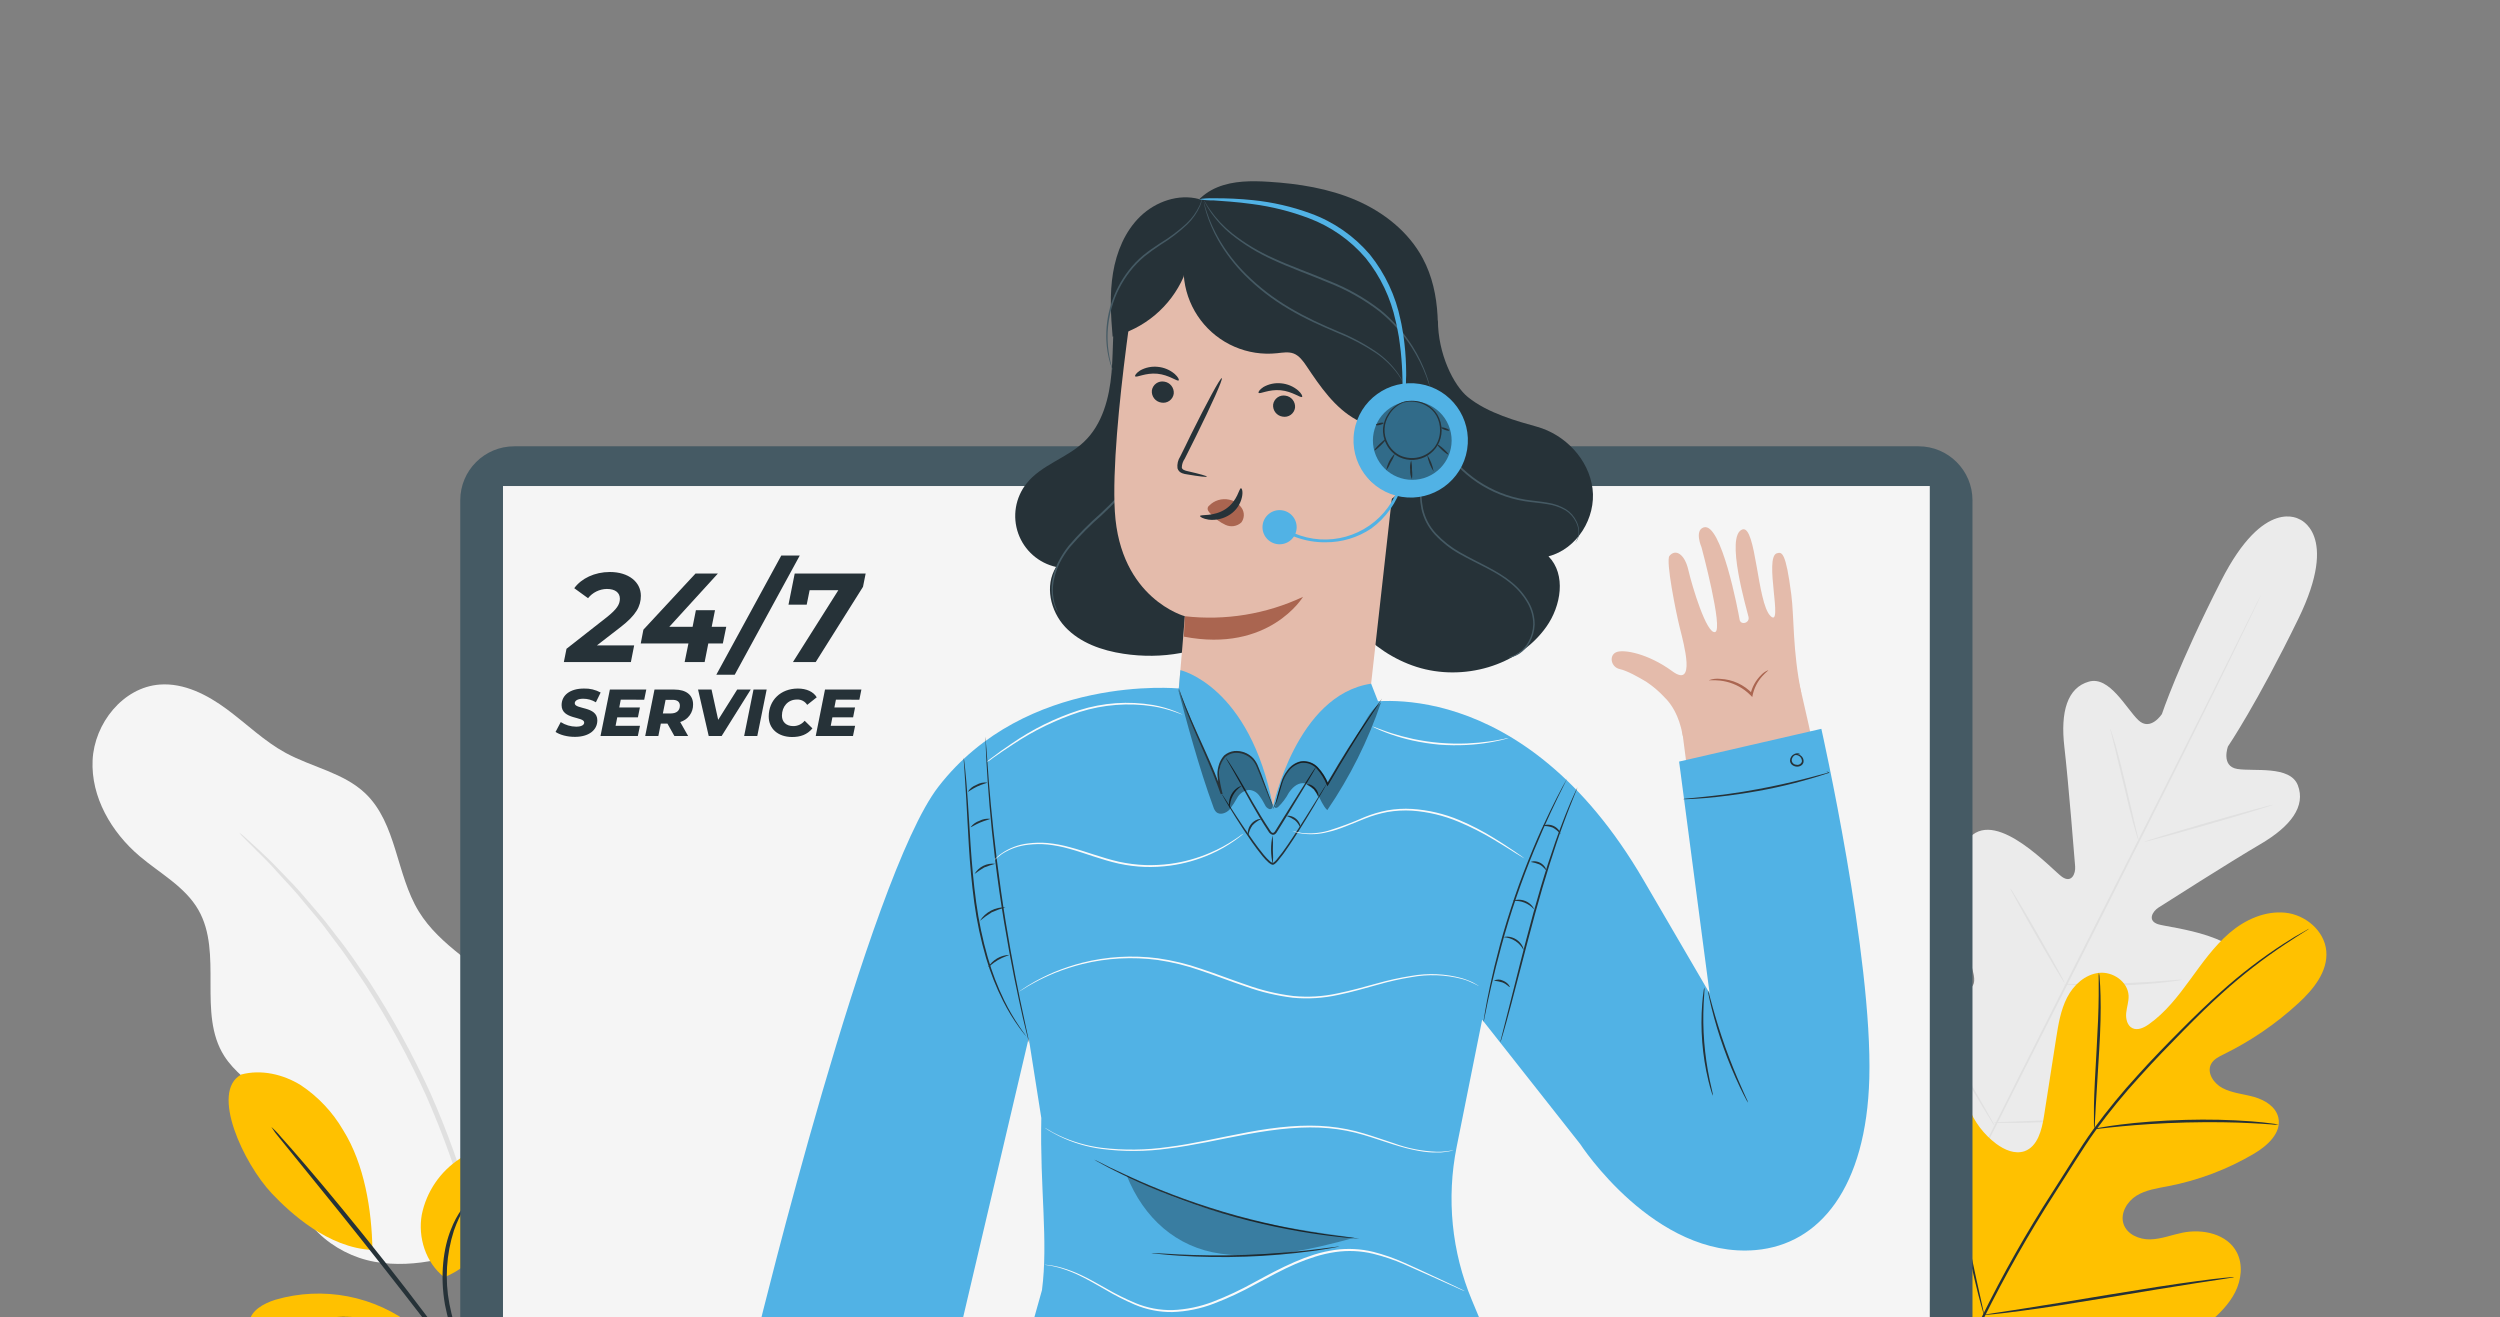 <?xml version="1.0" encoding="UTF-8"?> <svg xmlns="http://www.w3.org/2000/svg" width="909" height="479" viewBox="0 0 909 479" fill="none"><rect x="0" y="0" width="909" height="479" fill="#808080" stroke="none"/> <g clip-path="url(#clip0_210_3311)"> <path d="M180.797 451.043C195.418 440.842 200.336 428.269 202.007 410.521C202.782 401.614 201.637 392.645 198.65 384.218C195.663 375.791 190.903 368.103 184.691 361.672C174.301 351.053 160.004 344.073 152.255 331.379C144.008 317.903 144.291 299.428 132.837 288.486C124.967 280.98 113.459 278.972 103.891 273.77C96.089 269.525 89.674 263.192 82.532 257.909C75.39 252.627 66.914 248.247 58.06 248.908C44.706 249.918 34.303 263.03 33.669 276.412C33.036 289.793 40.502 302.595 50.716 311.26C58.128 317.553 67.251 322.364 72.102 330.786C81.212 346.593 71.698 368.518 81.535 383.961C88.677 395.213 104.888 400.59 107.139 413.729C107.961 418.566 106.586 423.485 106.627 428.39C106.748 443.712 121.073 456.069 136.165 458.778C151.258 461.486 166.634 456.77 180.851 451.043" fill="#F5F5F5"></path> <path d="M87.006 302.77C87.474 303.424 88.012 304.025 88.61 304.562L93.461 309.44C95.604 311.516 98.191 314.09 100.994 317.27C103.797 320.45 107.233 323.833 110.548 328.05C112.26 330.099 114.052 332.241 115.939 334.478C117.825 336.715 119.537 339.195 121.437 341.674C125.318 346.593 128.97 352.212 132.931 358.034C141.177 370.886 148.503 384.306 154.856 398.191C161.024 412.182 166.193 426.593 170.326 441.313C172.051 448.146 173.83 454.6 174.935 460.772C175.528 463.845 176.283 466.782 176.674 469.666C177.064 472.55 177.522 475.286 177.913 477.927C178.83 483.182 179.14 487.993 179.611 492.211C180.083 496.429 180.325 500.054 180.46 502.992C180.595 505.929 180.77 508.099 180.878 509.851C180.887 510.658 180.981 511.462 181.161 512.249C181.268 511.455 181.299 510.651 181.255 509.851C181.255 508.085 181.255 505.808 181.174 502.965C181.094 500.121 181.04 496.308 180.635 492.076C180.231 487.845 180.042 483.007 179.207 477.711C178.839 475.016 178.457 472.24 178.061 469.383C177.657 466.499 176.983 463.521 176.417 460.435C175.38 454.21 173.722 447.714 171.957 440.828C167.883 426.001 162.712 411.497 156.487 397.437C150.092 383.437 142.678 369.925 134.306 357.01C130.263 351.188 126.571 345.569 122.609 340.664C120.669 338.184 118.89 335.718 117.003 333.495L111.532 327.107C108.136 322.97 104.659 319.588 101.735 316.502C98.811 313.416 96.183 310.882 93.96 308.874L88.866 304.239C88.29 303.696 87.668 303.204 87.006 302.77Z" fill="#E0E0E0"></path> <path d="M836.159 188.86C836.159 188.86 823.303 180.357 807.631 211.108C791.959 241.86 786.07 259.621 786.07 259.621C786.07 259.621 781.92 266.062 777.5 261.844C773.08 257.626 767.015 245.674 759.496 247.843C751.694 250.067 749.12 258.772 750.602 271.574C752.084 284.376 754.321 312.513 754.523 315.06C754.726 317.607 753.27 321.245 749.807 318.86C746.344 316.475 726.346 294.213 716.347 304.333C706.348 314.453 716.347 349.409 717.371 353.25C718.395 357.09 717.641 358.734 715.808 359.691C713.975 360.648 707.979 352.522 702.036 346.418C696.093 340.313 688.129 334.29 682.846 340.61C677.564 346.93 675.879 373.167 700.85 415.777L713.706 434.764L736.709 433.484C785.76 427.757 805.677 410.575 807.55 402.598C809.423 394.62 799.802 391.817 791.379 390.78C782.957 389.742 772.837 389.782 772.514 387.761C772.19 385.74 773.026 384.136 776.704 382.64C780.383 381.144 814.329 368.073 816.377 354.004C818.425 339.936 788.63 337.376 784.642 336.041C780.653 334.707 782.715 331.338 784.83 329.991C786.946 328.643 810.784 313.429 821.902 306.92C833.019 300.412 838.41 293.108 835.499 285.535C832.682 278.231 819.49 280.589 813.466 279.592C807.442 278.595 810.084 271.412 810.084 271.412C810.084 271.412 820.595 255.942 835.701 224.948C850.807 193.954 835.89 188.712 835.89 188.712" fill="#EBEBEB"></path> <path d="M822.077 216.377C822.077 216.377 821.997 216.606 821.794 217.038C821.592 217.469 821.282 218.129 820.905 218.965C820.083 220.676 818.897 223.142 817.388 226.322C814.315 232.723 809.828 241.941 804.236 253.274C793.037 276.021 777.284 307.311 759.86 341.809C742.436 376.307 726.589 407.57 715.296 430.263L701.942 457.134C700.365 460.287 699.152 462.753 698.303 464.451C697.886 465.26 697.576 465.879 697.346 466.338L696.996 466.971C696.996 466.971 697.077 466.742 697.279 466.311L698.168 464.384C698.99 462.672 700.176 460.193 701.686 457.012C704.745 450.625 709.246 441.408 714.838 430.061C726.036 407.314 741.789 376.024 759.227 341.512C776.664 307.001 792.471 275.765 803.777 253.085L817.132 226.201L820.77 218.897C821.188 218.089 821.498 217.455 821.727 217.011C821.956 216.566 822.077 216.377 822.077 216.377Z" fill="#E0E0E0"></path> <path d="M767.258 264.863C767.509 265.361 767.703 265.885 767.838 266.426C768.175 267.437 768.606 268.919 769.185 270.752C770.223 274.417 771.53 279.511 772.864 285.171C774.198 290.831 775.344 295.79 776.233 299.657L777.284 304.037C777.459 304.565 777.568 305.112 777.608 305.667C777.357 305.169 777.163 304.645 777.028 304.104C776.691 303.093 776.26 301.611 775.748 299.778C774.751 296.1 773.511 290.979 772.177 285.332C770.843 279.686 769.617 274.727 768.7 270.873C768.269 269.135 767.905 267.679 767.622 266.493C767.437 265.966 767.315 265.419 767.258 264.863Z" fill="#E0E0E0"></path> <path d="M779.669 306.071C779.669 305.883 790.005 302.729 802.888 299.024C815.771 295.318 826.241 292.475 826.295 292.663C826.349 292.852 815.959 296.005 803.077 299.711C790.194 303.417 779.723 306.26 779.669 306.071Z" fill="#E0E0E0"></path> <path d="M750.44 357.845C751.003 357.767 751.571 357.74 752.138 357.764H756.734C760.628 357.764 765.991 357.764 771.907 357.522C777.823 357.279 783.173 356.929 787.054 356.619L791.636 356.255C792.2 356.199 792.769 356.199 793.334 356.255C792.795 356.426 792.239 356.539 791.676 356.592C790.598 356.753 788.981 356.956 787.094 357.171C783.227 357.616 777.877 358.074 771.934 358.29C765.991 358.505 760.615 358.451 756.734 358.29C754.78 358.209 753.216 358.128 752.125 358.047C751.557 358.045 750.992 357.977 750.44 357.845Z" fill="#E0E0E0"></path> <path d="M730.968 323.051C731.318 323.438 731.616 323.868 731.858 324.331L734.081 327.969C735.927 331.042 738.434 335.327 741.169 340.098C743.905 344.868 746.344 349.18 748.082 352.32L750.104 356.066C750.379 356.508 750.596 356.984 750.751 357.481C750.407 357.089 750.108 356.66 749.861 356.201L747.638 352.576C745.791 349.49 743.285 345.205 740.549 340.448C737.814 335.691 735.375 331.379 733.65 328.225C732.855 326.757 732.168 325.53 731.629 324.479C731.35 324.032 731.128 323.553 730.968 323.051Z" fill="#E0E0E0"></path> <path d="M699.422 365.486C699.85 366.002 700.229 366.556 700.554 367.143L703.411 371.779C705.796 375.714 709.057 381.212 712.615 387.235C716.172 393.259 719.352 398.798 721.643 402.786C722.721 404.713 723.611 406.317 724.338 407.543C724.695 408.114 724.993 408.719 725.228 409.349C724.804 408.83 724.425 408.275 724.096 407.692L721.239 403.042C718.854 399.108 715.593 393.609 712.035 387.599C708.478 381.589 705.297 376.037 703.006 372.035L700.311 367.278C699.957 366.711 699.659 366.111 699.422 365.486Z" fill="#E0E0E0"></path> <path d="M724.877 408.123C725.585 408.003 726.303 407.954 727.02 407.975L732.855 407.772C737.787 407.611 744.592 407.355 752.085 406.87C759.577 406.384 766.369 405.765 771.274 405.279L777.096 404.713C777.805 404.61 778.522 404.569 779.238 404.592C778.546 404.788 777.838 404.923 777.123 404.996C775.775 405.212 773.781 405.482 771.342 405.792C766.436 406.398 759.658 407.139 752.139 407.57C744.619 408.001 737.801 408.244 732.869 408.284C730.402 408.284 728.408 408.284 727.02 408.284C726.302 408.298 725.585 408.244 724.877 408.123Z" fill="#E0E0E0"></path> <path d="M709.407 496.995C686.256 474.477 685.852 439.642 691.889 409.403C692.886 404.35 693.236 398.905 696.349 394.836C699.462 390.766 705.634 388.637 709.825 391.521C713.315 393.919 714.245 398.582 715.768 402.557C717.802 407.859 721.291 412.478 725.834 415.885C728.799 418.081 732.572 419.766 736.116 418.58C740.886 416.869 742.396 410.899 743.191 405.845C744.655 396.412 746.128 386.979 747.611 377.546C748.406 372.493 749.241 367.318 751.586 362.723C753.931 358.128 758.149 354.301 763.175 353.735C768.202 353.169 773.7 356.915 773.956 362.023C774.05 364.152 773.282 366.227 773.08 368.343C772.878 370.458 773.471 372.951 775.371 373.854C777.271 374.757 779.548 373.679 781.3 372.439C787.351 368.181 791.959 362.184 796.339 356.188C800.718 350.191 805.017 344.059 810.65 339.222C816.283 334.384 823.56 331.136 830.864 331.85C838.167 332.565 845.161 338.346 845.835 345.757C846.509 353.169 841.172 359.732 835.701 364.758C827.599 372.226 818.457 378.481 808.561 383.328C806.783 384.203 804.856 385.147 803.939 386.912C802.295 390.106 804.95 393.973 808.09 395.617C811.661 397.49 815.811 397.76 819.679 398.878C823.546 399.997 827.522 402.409 828.411 406.384C829.637 411.883 824.436 416.599 819.598 419.456C809.926 425.173 799.341 429.18 788.307 431.301C784.372 432.056 780.222 432.649 776.84 434.737C773.457 436.826 770.856 441.111 772.096 444.965C773.336 448.819 777.783 450.719 781.799 450.639C785.814 450.558 789.641 448.995 793.576 448.199C800.961 446.717 809.855 448.658 813.318 455.382C815.609 459.802 814.962 465.341 812.712 469.814C810.461 474.288 806.809 477.832 803.023 481.053C789.763 492.305 773.794 500.499 756.761 503.45C739.728 506.401 724.554 505.498 709.502 497.035" fill="#FFC100"></path> <path d="M705.364 519.499C709.08 505.609 714.12 492.107 720.417 479.18C728.171 463.422 736.828 448.124 746.344 433.363L753.755 421.693C756.194 417.866 758.62 414.079 761.221 410.521C766.216 403.688 771.588 397.137 777.311 390.901C782.701 384.904 788.091 379.42 793.158 374.326C798.225 369.232 803.036 364.596 807.604 360.54C814.766 354.105 822.426 348.248 830.513 343.022C833.383 341.176 835.647 339.815 837.251 338.979L839.016 337.955C839.213 337.834 839.421 337.73 839.636 337.645C839.456 337.791 839.267 337.926 839.07 338.049L837.345 339.141C835.836 340.084 833.599 341.499 830.769 343.386C822.766 348.701 815.172 354.606 808.049 361.052C803.521 365.095 798.751 369.798 793.724 374.905C788.698 380.013 783.361 385.511 777.971 391.507C772.281 397.723 766.937 404.246 761.962 411.047C759.388 414.591 756.99 418.364 754.537 422.191C752.084 426.018 749.645 429.913 747.139 433.821C737.65 448.564 728.989 463.824 721.198 479.53C714.891 492.398 709.806 505.829 706.011 519.648" fill="#263238"></path> <path d="M761.504 410.508C761.375 409.77 761.326 409.02 761.356 408.271C761.356 406.829 761.356 404.754 761.356 402.166C761.45 397.019 761.841 389.917 762.299 382.088C762.757 374.258 763.054 367.157 763.081 362.022C763.081 359.449 763.081 357.373 763.081 355.931C763.021 355.185 763.048 354.434 763.161 353.694C763.338 354.423 763.433 355.169 763.444 355.918C763.579 357.346 763.687 359.435 763.754 362.009C763.903 367.157 763.754 374.285 763.256 382.128C762.757 389.971 762.353 396.857 762.029 402.193C761.895 404.606 761.787 406.64 761.706 408.284C761.716 409.031 761.648 409.776 761.504 410.508Z" fill="#263238"></path> <path d="M828.478 408.958C827.578 409.002 826.676 408.962 825.783 408.837C824.085 408.716 821.633 408.527 818.614 408.392C812.55 408.055 804.168 407.907 794.91 408.136C785.653 408.365 777.284 408.958 771.234 409.551C768.215 409.821 765.843 410.117 764.092 410.306C763.202 410.459 762.299 410.526 761.396 410.508C762.238 410.232 763.105 410.038 763.984 409.929C765.655 409.632 768.026 409.241 771.112 408.877C777.163 408.109 785.545 407.422 794.843 407.18C802.766 406.955 810.696 407.135 818.601 407.719C821.633 407.948 824.085 408.231 825.77 408.473C826.687 408.54 827.595 408.703 828.478 408.958Z" fill="#263238"></path> <path d="M721.427 478.116C721.427 478.116 721.279 477.833 721.104 477.253C720.929 476.674 720.673 475.73 720.376 474.72C719.757 472.523 718.934 469.329 717.978 465.287C716.051 457.336 713.746 446.259 711.361 434.01C708.976 421.76 706.779 410.67 705.028 402.679C704.165 398.798 703.451 395.604 702.912 393.246C702.696 392.208 702.508 391.359 702.359 390.672C702.275 390.373 702.23 390.065 702.225 389.755C702.225 389.755 702.373 390.039 702.548 390.618C702.723 391.197 702.979 392.141 703.276 393.151C703.896 395.348 704.718 398.542 705.674 402.584C707.588 410.535 709.906 421.612 712.291 433.875C714.676 446.138 716.873 457.201 718.625 465.192L720.727 474.625C720.956 475.649 721.144 476.512 721.293 477.199C721.378 477.497 721.423 477.805 721.427 478.116Z" fill="#263238"></path> <path d="M812.321 464.357C812.025 464.467 811.718 464.539 811.404 464.572L808.709 465.004L798.966 466.486C790.746 467.753 779.413 469.626 766.894 471.701C754.375 473.776 743.096 475.596 734.809 476.647C730.685 477.199 727.343 477.603 725.025 477.832L722.33 478.089C722.022 478.139 721.708 478.139 721.4 478.089C721.695 477.976 722.003 477.904 722.317 477.873L725.012 477.442L734.741 475.959C742.961 474.693 754.308 472.82 766.827 470.744C779.346 468.669 790.706 466.89 798.966 465.799C803.09 465.246 806.432 464.842 808.75 464.613L811.445 464.357C811.736 464.32 812.03 464.32 812.321 464.357Z" fill="#263238"></path> <path d="M87.666 390.699C94.956 388.745 102.934 390.591 109.348 394.553C115.672 398.754 120.946 404.351 124.765 410.912C132.513 423.296 135.168 439.885 135.424 454.493C119.253 453.738 105.454 440.923 98.878 433.983C88.488 423.013 76.347 396.884 87.666 390.753" fill="#FFC100"></path> <path d="M161.445 464.33C154.815 459.128 151.891 449.965 153.36 441.664C154.199 437.521 155.855 433.587 158.231 430.091C160.607 426.595 163.656 423.607 167.199 421.302C170.42 419.106 174.422 417.381 178.155 418.513C179.877 419.146 181.397 420.231 182.556 421.654C183.716 423.076 184.471 424.784 184.745 426.598C185.259 430.247 184.794 433.968 183.397 437.379C179.233 449.17 173.048 459.816 161.445 464.438" fill="#FFC100"></path> <path d="M176.161 510.538C175.503 509.746 174.958 508.866 174.544 507.924C173.614 506.199 172.294 503.665 170.771 500.499C166.627 492.247 163.608 483.477 161.796 474.423C159.882 463.643 161.284 453.59 163.979 447C164.977 444.37 166.308 441.879 167.941 439.589C168.481 438.709 169.159 437.921 169.949 437.257C170.232 437.432 167.348 440.828 165.057 447.404C162.273 456.037 161.707 465.232 163.413 474.14C165.219 483.057 168.04 491.738 171.822 500.013C174.611 506.455 176.377 510.43 176.161 510.538Z" fill="#263238"></path> <path d="M98.663 409.78C99.941 410.886 101.118 412.104 102.18 413.419C104.363 415.831 107.462 419.375 111.249 423.795C118.809 432.622 129.064 445.006 140.06 458.953C151.056 472.9 160.664 485.77 167.483 495.203C170.892 499.919 173.614 503.76 175.447 506.455C176.466 507.794 177.368 509.219 178.142 510.713C176.965 509.504 175.888 508.201 174.921 506.819L166.54 495.89C159.492 486.646 149.722 473.898 138.753 459.964C127.784 446.03 117.677 433.551 110.346 424.536L101.654 413.823C100.548 412.559 99.548 411.207 98.663 409.78Z" fill="#263238"></path> <path d="M150.504 482.333C143.493 476.825 135.27 473.068 126.517 471.371C117.764 469.674 108.733 470.088 100.172 472.577C95.846 473.925 91.035 476.525 90.604 481.026C90.173 485.527 94.391 489.112 98.46 491.093C107.012 495.151 116.574 496.588 125.941 495.221C135.308 493.854 144.061 489.745 151.097 483.411" fill="#FFC100"></path> <path d="M110.939 480.824C111.832 480.407 112.781 480.121 113.755 479.975C114.872 479.691 116.006 479.484 117.151 479.355C118.655 479.113 120.171 478.955 121.693 478.884C125.666 478.656 129.653 478.832 133.592 479.409C143.283 480.822 152.512 484.476 160.543 490.082C163.805 492.36 166.83 494.96 169.572 497.844C170.643 498.931 171.646 500.084 172.577 501.294C173.325 502.168 174.01 503.096 174.625 504.07C175.233 504.839 175.728 505.693 176.094 506.603C175.838 506.792 173.52 503.301 168.75 498.652C165.953 495.947 162.923 493.494 159.694 491.322C155.708 488.71 151.48 486.49 147.067 484.692C142.626 482.981 138.026 481.713 133.336 480.905C129.492 480.272 125.6 479.983 121.706 480.042C115.13 480.177 111.006 481.134 110.939 480.824Z" fill="#263238"></path> <path d="M697.562 162.273H186.982C176.139 162.273 167.348 171.063 167.348 181.907V506.253C167.348 517.096 176.139 525.887 186.982 525.887H697.562C708.406 525.887 717.196 517.096 717.196 506.253V181.907C717.196 171.063 708.406 162.273 697.562 162.273Z" fill="#455A64"></path> <path d="M701.672 176.719H182.886V483.775H701.672V176.719Z" fill="#F5F5F5"></path> <path fill-rule="evenodd" clip-rule="evenodd" d="M345.78 373.18C348.522 369.523 351.735 366.242 355.334 363.424L353.057 350.972L372.313 342.766L379.738 353.021C384.261 352.36 388.852 352.306 393.389 352.859L400.572 342.456L420.004 350.272L417.996 362.75C421.657 365.489 424.937 368.702 427.752 372.304L440.204 370.041L448.41 389.351L438.155 396.763C438.818 401.286 438.868 405.877 438.304 410.414L448.72 417.61L440.905 437.028L428.426 435.02C425.687 438.681 422.474 441.962 418.872 444.777L421.136 457.228L401.879 465.448L394.467 455.193C389.944 455.849 385.353 455.899 380.816 455.342L373.634 465.745L354.202 457.942L356.21 445.45C352.546 442.715 349.265 439.502 346.453 435.896L334.002 438.174L325.782 418.917L336.037 411.492C335.381 406.973 335.331 402.386 335.889 397.854L325.485 390.699L333.288 371.267L345.78 373.275V373.18ZM366.613 394.822C364.956 398.945 364.558 403.466 365.47 407.815C366.382 412.164 368.564 416.144 371.738 419.253C374.913 422.361 378.938 424.459 383.305 425.28C387.672 426.101 392.184 425.608 396.271 423.864C400.358 422.121 403.836 419.204 406.265 415.484C408.694 411.763 409.965 407.406 409.918 402.963C409.871 398.52 408.507 394.191 405.999 390.523C403.491 386.855 399.951 384.013 395.828 382.357C393.09 381.259 390.162 380.71 387.211 380.744C384.261 380.777 381.346 381.391 378.633 382.551C375.92 383.711 373.462 385.394 371.4 387.504C369.337 389.615 367.711 392.11 366.613 394.849V394.822Z" fill="#F5F5F5"></path> <path d="M421.459 85.865C412.983 89.585 408.05 98.735 406.204 107.804C404.358 116.873 404.951 126.252 404.156 135.483C403.361 144.714 400.827 154.349 394.09 160.696C387.81 166.625 378.579 169.037 373.229 175.816C371.234 178.339 369.911 181.328 369.387 184.503C368.862 187.677 369.152 190.933 370.229 193.964C371.307 196.996 373.136 199.704 375.547 201.836C377.957 203.967 380.869 205.451 384.01 206.149C379.778 212.887 381.894 222.199 387.311 227.98C392.729 233.761 400.666 236.524 408.495 237.709C422.267 239.812 436.956 237.494 448.585 229.826C460.215 222.159 468.354 208.845 468.327 194.924" fill="#263238"></path> <path d="M384.738 222.751C384.086 221.834 383.581 220.82 383.242 219.746C382.291 216.814 382.106 213.688 382.703 210.664C383.096 208.574 383.748 206.542 384.644 204.613C385.722 202.434 387.028 200.374 388.538 198.468C392.132 194.26 396.028 190.319 400.195 186.677C404.24 182.941 408.026 178.934 411.528 174.684C414.393 171.22 416.832 167.424 418.791 163.378C420.095 160.647 421.08 157.776 421.729 154.821C421.985 153.783 422.052 152.947 422.173 152.395C422.202 152.105 422.265 151.82 422.362 151.546C422.392 151.833 422.392 152.122 422.362 152.408C422.281 152.974 422.254 153.823 422.039 154.875C421.484 157.882 420.551 160.807 419.263 163.58C417.353 167.693 414.936 171.55 412.067 175.061C408.578 179.369 404.786 183.422 400.72 187.189C396.566 190.806 392.675 194.715 389.077 198.886C387.573 200.738 386.276 202.749 385.21 204.883C384.302 206.754 383.636 208.732 383.229 210.772C382.597 213.731 382.708 216.8 383.552 219.706C383.887 220.744 384.283 221.761 384.738 222.751Z" fill="#455A64"></path> <path d="M522.823 116.307C522.823 128.759 528.564 140.173 533.725 144.377C541.042 150.306 551.769 153.177 558.83 155.158C569.126 158.028 577.696 167.043 579.044 177.662C580.391 188.281 573.384 199.614 563.035 202.282C569.543 208.925 567.603 220.353 562.253 227.886C552.106 242.291 531.852 247.83 515.088 242.493C498.324 237.157 485.442 222.28 480.402 205.395" fill="#263238"></path> <path d="M548.427 238.963C549.851 238.654 551.198 238.063 552.389 237.224C553.762 236.22 554.895 234.921 555.704 233.424C556.803 231.46 557.413 229.26 557.483 227.01C557.467 224.286 556.748 221.612 555.394 219.248C553.836 216.525 551.784 214.117 549.343 212.146C544.236 207.847 537.296 205.166 530.585 201.366C527.278 199.506 524.278 197.147 521.691 194.372C520.463 193.033 519.416 191.537 518.578 189.925C517.783 188.378 517.194 186.733 516.826 185.033C516.227 181.89 516.082 178.677 516.395 175.492C516.624 172.514 517.002 169.779 517.258 167.259C517.839 163.322 517.776 159.316 517.069 155.4C516.894 154.726 516.732 154.133 516.584 153.594C516.436 153.055 516.22 152.664 516.099 152.314C515.948 151.967 515.818 151.612 515.708 151.25C515.912 151.568 516.084 151.907 516.22 152.26C516.368 152.611 516.597 153.015 516.773 153.527L517.325 155.346C518.144 159.282 518.28 163.33 517.729 167.313C517.5 169.832 517.15 172.582 516.948 175.533C516.659 178.684 516.822 181.861 517.433 184.966C518.174 188.347 519.812 191.466 522.176 193.994C524.723 196.715 527.673 199.028 530.922 200.853C537.566 204.667 544.546 207.389 549.788 211.796C552.277 213.822 554.362 216.3 555.933 219.1C557.325 221.565 558.041 224.354 558.008 227.185C557.918 229.507 557.256 231.77 556.081 233.775C555.216 235.294 554.024 236.601 552.591 237.602C551.68 238.213 550.673 238.669 549.613 238.949C549.219 238.993 548.822 238.998 548.427 238.963Z" fill="#455A64"></path> <path d="M572.683 197.417C573.428 196.408 573.867 195.206 573.95 193.954C573.994 192.492 573.66 191.044 572.98 189.75C572.117 188.022 570.798 186.564 569.166 185.532C567.111 184.378 564.857 183.624 562.522 183.308C560.016 182.864 557.28 182.702 554.437 182.257C548.196 181.26 542.249 178.909 537.013 175.371C531.764 171.839 527.364 167.186 524.13 161.747C521.527 157.302 519.738 152.429 518.848 147.355C518.222 143.948 518.036 140.474 518.295 137.019C518.355 136.085 518.463 135.153 518.619 134.23C518.643 133.904 518.706 133.583 518.807 133.273C518.875 133.273 518.646 134.621 518.551 137.046C518.19 145.595 520.31 154.066 524.656 161.437C527.873 166.769 532.214 171.336 537.377 174.819C542.541 178.295 548.391 180.624 554.531 181.651C557.361 182.109 560.11 182.298 562.617 182.756C564.996 183.109 567.284 183.919 569.355 185.141C571.05 186.226 572.404 187.767 573.262 189.588C573.942 190.943 574.249 192.455 574.152 193.967C574.072 194.923 573.768 195.847 573.262 196.663C573.087 196.919 572.912 197.107 572.804 197.242L572.683 197.417Z" fill="#455A64"></path> <path d="M427.51 262.289C429.288 243.679 430.811 224.059 430.811 224.059C430.811 224.059 407.242 217.725 405.356 185.963C403.55 155.683 415.233 87.308 415.233 87.308C451.119 76.635 491.061 90.003 512.932 120.04L496.034 270.967C494.08 288.486 477.451 300.749 458.706 298.498C439.786 296.221 425.825 280.023 427.51 262.289Z" fill="#E4BBAB"></path> <path d="M418.818 141.965C418.71 143.007 419.011 144.05 419.657 144.874C420.303 145.699 421.244 146.24 422.281 146.385C422.787 146.477 423.307 146.467 423.809 146.355C424.311 146.242 424.785 146.03 425.204 145.731C425.622 145.432 425.977 145.052 426.245 144.613C426.514 144.175 426.692 143.686 426.769 143.178C426.876 142.136 426.576 141.093 425.93 140.268C425.284 139.444 424.343 138.902 423.305 138.758C422.799 138.665 422.28 138.675 421.778 138.788C421.276 138.9 420.801 139.112 420.383 139.411C419.964 139.71 419.61 140.091 419.341 140.529C419.072 140.968 418.894 141.456 418.818 141.965Z" fill="#263238"></path> <path d="M412.754 136.831C413.199 137.41 416.46 135.483 420.772 135.887C425.084 136.292 428.035 138.798 428.561 138.313C428.817 138.097 428.399 137.114 427.119 135.968C425.378 134.489 423.222 133.585 420.947 133.381C418.712 133.148 416.46 133.619 414.506 134.728C413.077 135.672 412.538 136.575 412.754 136.831Z" fill="#263238"></path> <path d="M462.91 147.072C462.802 148.116 463.105 149.161 463.754 149.986C464.403 150.81 465.347 151.351 466.387 151.492C466.893 151.584 467.412 151.574 467.914 151.462C468.416 151.35 468.891 151.138 469.309 150.839C469.728 150.539 470.082 150.159 470.351 149.721C470.62 149.282 470.798 148.794 470.874 148.285C470.982 147.243 470.681 146.2 470.035 145.376C469.389 144.551 468.448 144.009 467.411 143.865C466.904 143.772 466.384 143.783 465.881 143.895C465.378 144.007 464.903 144.219 464.483 144.518C464.063 144.817 463.708 145.197 463.438 145.636C463.168 146.074 462.988 146.563 462.91 147.072Z" fill="#263238"></path> <path d="M457.628 142.827C458.073 143.407 461.334 141.48 465.646 141.897C469.958 142.315 472.909 144.795 473.435 144.31C473.677 144.107 473.273 143.11 471.993 141.965C470.251 140.488 468.095 139.585 465.821 139.377C463.586 139.144 461.334 139.615 459.38 140.725C457.951 141.668 457.412 142.571 457.628 142.827Z" fill="#263238"></path> <path d="M438.816 173.296C438.816 173.053 436.228 172.325 431.93 171.342C430.838 171.113 429.827 170.789 429.706 169.994C429.731 168.847 430.102 167.734 430.771 166.8L434.813 158.715C440.514 147.22 444.759 137.72 444.246 137.491C443.734 137.262 438.789 146.412 433.089 157.906C431.741 160.75 430.393 163.445 429.127 165.992C428.309 167.252 427.956 168.758 428.13 170.25C428.245 170.658 428.456 171.033 428.744 171.345C429.032 171.656 429.389 171.895 429.787 172.042C430.381 172.269 431.001 172.419 431.633 172.487C436.067 173.255 438.775 173.538 438.816 173.296Z" fill="#263238"></path> <path d="M430.811 224.059C445.512 225.738 460.391 223.298 473.785 217.011C473.785 217.011 461.455 237.494 430.461 231.484L430.811 224.059Z" fill="#AA6550"></path> <path d="M439.625 183.874C440.546 182.921 441.695 182.218 442.964 181.832C444.232 181.445 445.578 181.387 446.875 181.664C447.818 181.848 448.714 182.218 449.513 182.752C450.311 183.287 450.995 183.975 451.524 184.777C452.03 185.555 452.285 186.471 452.253 187.399C452.222 188.327 451.906 189.223 451.348 189.965C450.58 190.673 449.617 191.133 448.584 191.287C447.551 191.441 446.495 191.281 445.554 190.828C443.587 189.91 441.823 188.609 440.366 187.001C439.918 186.623 439.544 186.166 439.261 185.653C439.125 185.4 439.068 185.112 439.097 184.826C439.125 184.541 439.239 184.27 439.422 184.049" fill="#AA6550"></path> <path d="M451.227 177.527C450.526 177.419 450.055 182.095 445.715 185.033C441.376 187.971 436.444 186.96 436.35 187.607C436.255 187.89 437.374 188.631 439.476 188.954C442.214 189.265 444.973 188.596 447.265 187.068C449.473 185.606 451.021 183.337 451.577 180.748C452.022 178.74 451.55 177.527 451.227 177.527Z" fill="#263238"></path> <path d="M498.055 153.406C501.475 153.018 504.935 153.582 508.054 155.036C509.61 155.767 511.006 156.798 512.163 158.069C513.319 159.341 514.212 160.829 514.792 162.448C515.777 165.773 515.459 169.348 513.902 172.447C512.338 175.517 510.11 178.201 507.38 180.303C505.525 181.939 503.308 183.112 500.912 183.726C499.712 184.025 498.456 184.02 497.259 183.712C496.061 183.404 494.959 182.802 494.053 181.961" fill="#E4BBAB"></path> <path d="M497.907 173.862C497.516 173.943 498.769 176.112 501.949 175.587C503.627 175.177 505.078 174.127 505.992 172.662C507.078 171.028 507.833 169.197 508.216 167.272C508.651 165.228 508.355 163.097 507.38 161.248C506.962 160.465 506.373 159.786 505.657 159.261C504.941 158.736 504.116 158.379 503.243 158.216C500.103 157.839 498.904 159.928 499.2 160.022C499.497 160.117 500.763 159.295 502.771 160.022C504.779 160.75 506.383 163.485 505.628 166.76C504.874 170.035 503.283 173.174 501.37 173.781C499.456 174.387 498.149 173.606 497.907 173.862Z" fill="#AA6550"></path> <path d="M430.353 100.675C427.997 106.028 424.446 110.771 419.973 114.538C415.5 118.306 410.223 120.999 404.547 122.412C403.887 114.69 403.429 106.874 404.695 99.22C405.962 91.566 409.062 84.033 414.64 78.656C420.219 73.279 428.48 70.382 435.972 72.376" fill="#263238"></path> <path d="M432.509 86.499C430.556 91.416 429.904 96.755 430.618 101.998C431.331 107.241 433.386 112.212 436.582 116.428C439.779 120.645 444.009 123.966 448.864 126.069C453.72 128.173 459.036 128.988 464.298 128.435C466.347 128.22 468.503 127.815 470.416 128.556C472.33 129.298 473.826 131.252 475.052 133.111C480.038 140.563 485.307 148.312 493.163 152.624C501.02 156.936 512.258 156.505 517.514 149.242C520.061 145.711 520.815 141.224 521.408 136.911C523.403 122.398 524.225 106.807 517.298 93.897C512.164 84.289 503.135 77.16 493.15 72.835C483.164 68.509 472.222 66.784 461.347 66.097C455.041 65.706 448.505 65.692 442.643 68.091C436.781 70.49 431.728 75.799 431.391 82.119" fill="#263238"></path> <path d="M520.02 141.008C519.869 140.663 519.743 140.307 519.643 139.943C519.427 139.243 519.063 138.205 518.592 136.898C517.191 133.187 515.407 129.633 513.269 126.293C510.088 121.358 506.145 116.96 501.585 113.262C495.878 108.878 489.576 105.329 482.868 102.724C475.806 99.759 468.893 97.333 462.843 94.49C457.437 92.065 452.361 88.963 447.737 85.259C444.636 82.74 441.936 79.764 439.732 76.433C439.138 75.524 438.602 74.579 438.128 73.603C437.936 73.279 437.778 72.936 437.657 72.579C437.873 72.89 438.071 73.214 438.25 73.549C438.77 74.475 439.336 75.375 439.948 76.244C442.211 79.491 444.934 82.392 448.033 84.855C452.653 88.482 457.71 91.515 463.085 93.884C469.109 96.673 476.022 99.099 483.11 102.063C489.877 104.7 496.23 108.294 501.976 112.736C506.568 116.498 510.519 120.981 513.673 126.01C515.786 129.402 517.517 133.017 518.834 136.79C519.279 138.138 519.602 139.175 519.764 139.903C519.88 140.264 519.966 140.633 520.02 141.008Z" fill="#455A64"></path> <path d="M510.304 139.297C510.099 139.019 509.923 138.721 509.779 138.407C509.428 137.828 508.916 136.965 508.161 135.928C506.005 133.027 503.388 130.501 500.413 128.449C495.946 125.461 491.176 122.954 486.183 120.97C483.393 119.77 480.442 118.531 477.45 117.102C474.459 115.674 471.4 114.084 468.381 112.278C462.663 108.912 457.393 104.837 452.696 100.15C448.865 96.318 445.565 91.99 442.885 87.281C441.092 84.103 439.646 80.742 438.573 77.255C438.223 76.015 437.967 75.045 437.845 74.384C437.75 74.05 437.686 73.707 437.657 73.36C437.793 73.677 437.896 74.006 437.967 74.344C438.142 75.004 438.438 75.947 438.829 77.174C439.984 80.604 441.483 83.909 443.303 87.038C446.01 91.676 449.312 95.939 453.127 99.719C457.816 104.354 463.057 108.395 468.732 111.752C471.723 113.545 474.755 115.135 477.733 116.577C480.712 118.018 483.636 119.272 486.425 120.458C491.445 122.475 496.227 125.042 500.682 128.112C503.673 130.223 506.277 132.835 508.377 135.833C508.938 136.651 509.442 137.507 509.886 138.394C510.048 138.684 510.187 138.986 510.304 139.297Z" fill="#455A64"></path> <path d="M404.655 134.823C404.536 134.589 404.437 134.345 404.358 134.095C404.183 133.623 403.914 132.909 403.617 131.979C402.865 129.343 402.413 126.631 402.27 123.894C401.859 114.697 404.724 105.654 410.355 98.371C411.939 96.308 413.747 94.428 415.745 92.765C417.699 91.175 419.707 89.827 421.621 88.561C425.093 86.473 428.352 84.049 431.35 81.324C433.34 79.462 434.959 77.24 436.121 74.775C436.902 73.01 437.077 71.932 437.145 71.945C437.141 72.21 437.1 72.473 437.023 72.727C436.857 73.456 436.636 74.173 436.363 74.869C435.262 77.401 433.673 79.69 431.687 81.607C428.711 84.404 425.455 86.888 421.971 89.019C419.966 90.322 418.028 91.725 416.163 93.223C414.201 94.859 412.42 96.703 410.854 98.721C407.817 102.632 405.566 107.094 404.224 111.86C403.106 115.747 402.601 119.784 402.728 123.827C402.833 126.553 403.212 129.262 403.86 131.912C404.102 132.81 404.304 133.525 404.466 134.055C404.561 134.302 404.624 134.56 404.655 134.823Z" fill="#455A64"></path> <path d="M481.884 197.175C474.536 197.254 467.414 194.641 461.859 189.83L462.722 188.874C467.475 193.156 473.535 195.707 479.919 196.113C486.304 196.519 492.639 194.756 497.895 191.109C503.152 187.463 507.022 182.147 508.879 176.025C510.735 169.903 510.468 163.333 508.121 157.381L509.321 156.909C511.586 163.15 511.768 169.957 509.839 176.31C507.91 182.664 503.974 188.22 498.621 192.148C493.679 195.479 487.843 197.231 481.884 197.175Z" fill="#51B2E5"></path> <path d="M465.255 197.902C468.686 197.902 471.467 195.121 471.467 191.69C471.467 188.259 468.686 185.478 465.255 185.478C461.824 185.478 459.042 188.259 459.042 191.69C459.042 195.121 461.824 197.902 465.255 197.902Z" fill="#51B2E5"></path> <path d="M533.455 163.44C535.285 152.103 527.578 141.429 516.241 139.599C504.904 137.769 494.23 145.475 492.4 156.812C490.57 168.149 498.277 178.823 509.614 180.653C520.951 182.483 531.624 174.777 533.455 163.44Z" fill="#51B2E5"></path> <path d="M509.577 157.233C509.43 155.477 509.466 153.712 509.684 151.964L509.927 145.805C509.927 143.407 510.035 140.671 509.927 137.653C509.927 136.143 509.819 134.567 509.738 132.936C509.657 131.306 509.482 129.594 509.321 127.829C509.159 126.063 508.849 124.271 508.62 122.439C508.445 121.522 508.269 120.579 508.094 119.636C507.919 118.692 507.73 117.722 507.474 116.765C505.681 108.385 501.952 100.54 496.586 93.857C491.018 87.339 483.887 82.341 475.86 79.33C469.28 76.843 462.434 75.125 455.458 74.209C449.475 73.374 444.583 73.118 441.215 72.862C439.453 72.897 437.692 72.753 435.959 72.43C437.7 72.143 439.465 72.03 441.228 72.093C446.039 72.051 450.848 72.281 455.633 72.781C462.774 73.515 469.795 75.135 476.534 77.605C484.897 80.637 492.327 85.792 498.095 92.563C503.658 99.491 507.48 107.652 509.24 116.361C509.482 117.345 509.671 118.328 509.833 119.312C509.994 120.296 510.156 121.239 510.318 122.183C510.533 124.096 510.83 125.929 510.938 127.721C511.045 129.513 511.221 131.252 511.234 132.909C511.248 134.567 511.342 136.17 511.234 137.693C511.234 140.752 511.059 143.501 510.924 145.913C510.789 148.325 510.547 150.387 510.345 152.085C510.255 153.822 509.998 155.546 509.577 157.233Z" fill="#51B2E5"></path> <g opacity="0.4"> <path d="M519.016 173.369C526.309 170.324 529.754 161.943 526.709 154.649C523.664 147.356 515.282 143.911 507.989 146.956C500.695 150.001 497.251 158.383 500.296 165.676C503.341 172.97 511.722 176.414 519.016 173.369Z" fill="black"></path> </g> <path d="M508.795 146.789C508.997 146.657 509.214 146.548 509.442 146.466C510.079 146.198 510.743 145.999 511.423 145.873C513.97 145.437 516.589 145.884 518.848 147.139C520.423 148 521.739 149.265 522.661 150.805C523.702 152.58 524.229 154.609 524.184 156.667C524.151 158.46 523.67 160.216 522.787 161.776C521.904 163.337 520.645 164.652 519.125 165.603C517.605 166.555 515.872 167.112 514.082 167.224C512.292 167.337 510.503 167.001 508.876 166.248C506.816 165.241 505.142 163.59 504.105 161.545C503.143 159.72 502.718 157.659 502.879 155.602C503.064 153.824 503.669 152.115 504.644 150.616C505.974 148.392 508.09 146.747 510.574 146.007C511.244 145.822 511.94 145.74 512.635 145.765C512.877 145.772 513.117 145.809 513.35 145.873C512.438 145.875 511.531 146.002 510.655 146.25C508.294 147.067 506.308 148.708 505.062 150.872C504.061 152.405 503.495 154.181 503.424 156.011C503.352 157.841 503.779 159.656 504.658 161.262C505.647 163.172 507.226 164.712 509.159 165.655C511.271 166.587 513.632 166.796 515.876 166.251C518.12 165.705 520.121 164.435 521.57 162.636C522.851 160.901 523.557 158.81 523.591 156.653C523.664 154.709 523.197 152.783 522.244 151.088C521.39 149.613 520.157 148.394 518.673 147.557C516.516 146.302 514.004 145.8 511.53 146.129C510.606 146.291 509.692 146.511 508.795 146.789Z" fill="#263238"></path> <path d="M513.377 174.226C512.887 173.168 512.665 172.007 512.73 170.843C512.576 169.694 512.701 168.525 513.094 167.434C513.352 168.542 513.452 169.68 513.39 170.816C513.551 171.947 513.546 173.096 513.377 174.226Z" fill="#263238"></path> <path d="M521.274 171.45C520.086 169.619 519.288 167.564 518.929 165.412C520.116 167.243 520.914 169.298 521.274 171.45Z" fill="#263238"></path> <path d="M526.596 165.224C526.475 165.359 525.491 164.671 524.4 163.688C523.308 162.704 522.54 161.787 522.662 161.653C522.783 161.518 523.766 162.205 524.858 163.189C525.95 164.173 526.718 165.089 526.596 165.224Z" fill="#263238"></path> <path d="M526.973 156.532C526.906 156.707 526.205 156.613 525.383 156.316C524.561 156.02 523.955 155.643 524.036 155.467C524.116 155.292 524.804 155.387 525.626 155.683C526.448 155.979 527.041 156.357 526.973 156.532Z" fill="#263238"></path> <path d="M504.038 171.045C504.41 168.742 505.499 166.615 507.151 164.968C506.805 166.058 506.32 167.1 505.709 168.067C505.278 169.125 504.717 170.126 504.038 171.045Z" fill="#263238"></path> <path d="M499.766 163.728C499.632 163.593 500.454 162.583 501.586 161.478C502.718 160.373 503.742 159.564 503.877 159.699C504.011 159.834 503.189 160.844 502.057 161.949C500.925 163.054 499.901 163.863 499.766 163.728Z" fill="#263238"></path> <path d="M503.108 153.81C503.108 153.985 502.569 154.295 501.761 154.497C500.952 154.699 500.333 154.726 500.292 154.497C500.252 154.268 500.818 153.999 501.64 153.796C502.462 153.594 503.055 153.635 503.108 153.81Z" fill="#263238"></path> <path d="M611.871 267.572C610.523 259.958 607.545 255.821 605.321 253.651C603.351 251.516 601.14 249.617 598.732 247.991C595.713 246.145 591.603 243.868 588.975 243.288C585.728 242.588 584.933 238.37 587.628 237.157C590.323 235.944 599.352 237.683 608.017 244.043C616.681 250.404 612.288 234.287 610.806 228.384C609.324 222.482 605.645 204.02 606.992 202.161C609.135 199.466 612.517 201.298 613.878 207.228C615.24 213.157 620.536 230.675 623.621 229.813C626.707 228.95 618.676 199.007 618.676 199.007C618.676 199.007 615.981 192.862 619.471 191.757C625.858 189.75 632.003 222.172 632.515 225.271C632.866 227.414 636.262 226.619 635.763 224.315C635.264 222.01 627.085 194.601 633.566 192.499C638.539 190.895 638.876 219.127 643.727 223.951C648.578 228.775 641.275 202.511 646.099 201.163C647.891 200.665 649.306 200.544 651.314 216.175C652.405 224.571 651.705 236.146 654.979 252.169" fill="#E4BBAB"></path> <path d="M595.713 327.835L625.171 370.108L611.035 261.09L653.146 244.474C653.146 244.474 706.294 448.226 635.022 451.083C635.022 451.083 585.687 449.736 548.872 364.354L595.713 327.835Z" fill="#E4BBAB"></path> <path d="M642.959 243.679C643.039 243.787 642.042 244.447 640.735 245.903C639.028 247.816 637.84 250.136 637.285 252.641L637.124 253.436L636.544 252.843C635.866 252.154 635.136 251.519 634.361 250.943C631.732 249.024 628.648 247.825 625.413 247.466C622.92 247.196 621.371 247.466 621.371 247.318C622.688 246.836 624.101 246.67 625.494 246.833C629.954 247.038 634.159 248.971 637.218 252.223L636.463 252.425C637.057 249.759 638.415 247.324 640.371 245.418C641.083 244.641 641.97 244.045 642.959 243.679Z" fill="#AA6550"></path> <path d="M574.556 415.966L538.913 370.755L529.642 417.003C525.892 435.733 527.825 455.156 535.194 472.779L539.789 483.789H374.739L378.862 469.087C381.194 451.083 378.081 432.298 378.62 406.506L374.038 377.439L349.068 483.789H275.666C275.666 483.789 315.917 318.725 341.198 286.06C373.014 244.892 428.614 250.323 428.614 250.323L462.667 303.713L495.939 255.565C495.939 255.565 553.103 243.437 597.734 320.248L621.613 361.174L610.523 276.91L662.242 264.998C662.242 264.998 680.906 347.779 679.68 392.114C678.588 431.705 661.73 452.471 638.377 454.52C601.602 457.727 574.556 415.966 574.556 415.966Z" fill="#51B2E5"></path> <path d="M428.615 250.323L429.194 243.666C429.194 243.666 454.421 249.272 462.883 293.324C462.883 293.324 471.373 252.668 498.54 248.584L503.122 260.295L486.439 303.727L457.143 312.297L428.628 303.727L415.638 277.975L428.615 250.323Z" fill="#51B2E5"></path> <path d="M358.299 267.841C358.374 268.214 358.419 268.593 358.433 268.973C358.433 269.782 358.568 270.873 358.676 272.261C358.851 275.104 359.147 279.215 359.552 284.308C360.374 294.469 361.762 308.497 363.958 323.9C366.155 339.303 368.769 353.169 370.831 363.155C371.868 368.154 372.731 372.183 373.364 374.973C373.647 376.32 373.876 377.398 374.052 378.18C374.148 378.551 374.211 378.93 374.24 379.312C374.105 378.957 373.997 378.592 373.917 378.22C373.71 377.439 373.441 376.374 373.108 375.027C372.408 372.264 371.464 368.289 370.413 363.262C368.23 353.29 365.562 339.424 363.338 323.994C361.115 308.565 359.821 294.523 359.134 284.335C358.784 279.242 358.555 275.118 358.447 272.275C358.447 270.927 358.366 269.795 358.339 268.987C358.312 268.178 358.285 267.841 358.299 267.841Z" fill="#263238"></path> <path d="M502.502 254.002C502.403 254.225 502.281 254.437 502.138 254.635L501.006 256.387L496.801 262.801C493.271 268.191 488.514 275.805 483.555 284.362C483.366 284.699 483.164 285.023 482.989 285.346L482.665 285.899L482.396 285.319C481.535 283.179 480.309 281.204 478.771 279.484C478.068 278.714 477.191 278.122 476.214 277.756C475.238 277.391 474.188 277.263 473.152 277.382C471.283 277.788 469.631 278.873 468.516 280.427C467.489 281.758 466.705 283.259 466.198 284.861C465.255 287.826 464.702 290.319 463.988 291.936C463.738 292.561 463.446 293.169 463.112 293.755C462.87 294.15 462.735 294.339 462.708 294.321C462.708 294.321 463.166 293.472 463.759 291.841C464.352 290.211 464.851 287.799 465.767 284.726C466.25 283.052 467.035 281.481 468.085 280.091C469.261 278.396 471.039 277.215 473.057 276.789C474.188 276.642 475.337 276.769 476.409 277.158C477.48 277.547 478.443 278.188 479.216 279.026C480.827 280.787 482.11 282.822 483.002 285.036H482.409L482.975 284.052C487.934 275.482 492.772 267.882 496.451 262.572C498.27 259.877 499.78 257.734 500.831 256.266C501.343 255.592 501.747 255.026 502.07 254.581C502.194 254.373 502.338 254.179 502.502 254.002Z" fill="#263238"></path> <path d="M478.475 278.945C478.475 278.945 478.407 279.147 478.205 279.511L477.316 281.074L473.934 286.761L468.84 295.129L465.808 300.075C465.269 300.924 464.73 301.8 464.177 302.689C464.009 302.943 463.794 303.163 463.544 303.336C463.394 303.433 463.224 303.496 463.047 303.519C462.87 303.543 462.69 303.526 462.52 303.471C461.935 303.241 461.456 302.805 461.172 302.244C456.442 295.129 452.911 288.243 450.149 283.379C448.801 280.939 447.656 278.985 446.874 277.638C446.432 276.96 446.036 276.253 445.688 275.522C445.688 275.522 445.85 275.684 446.079 276.021C446.308 276.358 446.672 276.843 447.09 277.503C447.952 278.851 449.138 280.737 450.553 283.149C453.424 287.933 457.022 294.779 461.738 301.854C462.021 302.312 462.291 302.703 462.654 302.81C463.018 302.918 463.301 302.676 463.584 302.285L465.201 299.698L468.26 294.779L473.475 286.478L477.033 280.912C477.437 280.32 477.761 279.821 478.044 279.417C478.167 279.242 478.312 279.083 478.475 278.945Z" fill="#263238"></path> <path d="M569.867 282.893C569.757 283.194 569.626 283.487 569.476 283.769C569.18 284.389 568.775 285.211 568.263 286.235C567.185 288.365 565.676 291.464 563.87 295.318C562.064 299.172 560.016 303.821 557.86 309.023C555.704 314.224 553.507 320.019 551.378 326.164C549.249 332.309 547.47 338.292 545.988 343.682C544.506 349.072 543.293 354.032 542.309 358.182C541.325 362.333 540.638 365.715 540.18 368.046C539.951 369.165 539.762 370.054 539.627 370.741C539.577 371.059 539.496 371.37 539.385 371.671C539.387 371.349 539.423 371.029 539.493 370.714C539.6 370.027 539.749 369.124 539.924 368.019C540.301 365.661 540.961 362.265 541.851 358.088C542.74 353.91 543.926 348.978 545.395 343.52C546.864 338.063 548.696 332.147 550.785 326.002C552.874 319.857 555.165 314.063 557.321 308.848C559.477 303.633 561.62 299.01 563.493 295.17C565.366 291.329 566.929 288.257 568.074 286.168L569.422 283.769C569.538 283.462 569.687 283.168 569.867 282.893Z" fill="#263238"></path> <path d="M494.362 450.315C494.021 450.333 493.679 450.333 493.338 450.315L490.387 450.086C489.039 449.978 487.543 449.844 485.738 449.614C483.932 449.385 481.857 449.183 479.593 448.833C475.038 448.213 469.648 447.27 463.705 446.043C457.762 444.817 451.28 443.173 444.556 441.192C437.832 439.211 431.539 436.961 425.865 434.791C420.192 432.622 415.193 430.412 411.042 428.444C408.94 427.501 407.094 426.544 405.463 425.749C403.833 424.954 402.431 424.213 401.313 423.593L398.712 422.178C398.407 422.025 398.114 421.85 397.836 421.652C398.163 421.756 398.479 421.891 398.779 422.057L401.474 423.404C402.62 423.984 404.021 424.752 405.665 425.453C407.309 426.153 409.169 427.151 411.271 428.053C415.449 429.967 420.475 432.096 426.094 434.252C431.714 436.408 438.047 438.578 444.745 440.586C451.442 442.594 457.924 444.17 463.826 445.477C469.729 446.785 475.119 447.728 479.66 448.402C481.911 448.792 483.972 449.035 485.778 449.278C487.584 449.52 489.134 449.722 490.414 449.857L493.352 450.221C493.691 450.223 494.029 450.254 494.362 450.315Z" fill="#263238"></path> <path d="M487.059 453.199C486.837 453.285 486.607 453.344 486.371 453.374L484.404 453.751C482.692 454.061 480.199 454.452 477.114 454.883C461.038 457.049 444.788 457.613 428.601 456.568C425.488 456.352 422.982 456.137 421.257 455.935L419.262 455.705C419.031 455.682 418.801 455.642 418.575 455.584C418.808 455.552 419.043 455.552 419.276 455.584L421.27 455.692C423.009 455.813 425.515 455.961 428.628 456.11C434.827 456.406 443.451 456.608 452.884 456.285C462.317 455.961 470.915 455.153 477.141 454.425C480.226 454.061 482.719 453.738 484.444 453.509L486.439 453.253C486.642 453.207 486.85 453.189 487.059 453.199Z" fill="#263238"></path> <path d="M545.476 379.083C545.505 378.754 545.568 378.429 545.664 378.113L546.351 375.417L548.912 365.324C551.081 356.808 553.952 345.016 557.496 332.08C559.275 325.611 561.094 319.48 562.886 313.941C564.678 308.403 566.403 303.471 567.993 299.374C568.748 297.299 569.53 295.466 570.176 293.849C570.823 292.232 571.43 290.858 571.942 289.739L573.114 287.165C573.241 286.856 573.394 286.559 573.572 286.276C573.486 286.599 573.373 286.914 573.235 287.219C572.979 287.866 572.629 288.742 572.184 289.833C571.74 290.925 571.147 292.367 570.527 293.997C569.907 295.628 569.179 297.461 568.438 299.536C566.902 303.646 565.231 308.605 563.479 314.13C561.727 319.655 559.935 325.8 558.156 332.255C554.626 345.178 551.688 356.956 549.397 365.445C548.265 369.69 547.322 373.127 546.634 375.485L545.826 378.18C545.743 378.493 545.625 378.796 545.476 379.083Z" fill="#263238"></path> <path d="M373.176 376.873C372.924 376.619 372.69 376.349 372.475 376.064C372.044 375.498 371.356 374.717 370.602 373.625C368.382 370.564 366.412 367.328 364.713 363.95C362.187 358.935 360.117 353.703 358.528 348.318C356.601 341.727 355.168 335.002 354.242 328.199C352.275 313.726 351.951 300.493 351.358 290.979C351.089 286.208 350.833 282.354 350.644 279.686C350.55 278.406 350.469 277.382 350.415 276.627C350.388 276.268 350.388 275.908 350.415 275.549C350.504 275.898 350.563 276.255 350.59 276.614C350.671 277.301 350.806 278.339 350.941 279.673C351.224 282.368 351.547 286.182 351.871 290.938C352.585 300.466 352.976 313.685 354.943 328.104C355.861 334.877 357.27 341.575 359.161 348.143C360.694 353.508 362.691 358.729 365.131 363.748C366.788 367.126 368.684 370.382 370.804 373.49C371.532 374.609 372.151 375.404 372.583 375.997C372.808 376.269 373.006 376.563 373.176 376.873Z" fill="#263238"></path> <path d="M366.909 347.199C366.909 347.401 364.996 347.819 362.867 349.059C360.737 350.299 359.457 351.754 359.309 351.619C360.117 350.328 361.225 349.252 362.539 348.482C363.853 347.712 365.334 347.272 366.855 347.199H366.909Z" fill="#263238"></path> <path d="M365.656 329.897C363.933 330.371 362.249 330.974 360.617 331.702C359.095 332.637 357.645 333.682 356.277 334.829C357.277 333.249 358.675 331.961 360.331 331.095C361.987 330.229 363.843 329.816 365.71 329.897H365.656Z" fill="#263238"></path> <path d="M361.87 314.076C360.496 314.444 359.146 314.894 357.827 315.424C356.619 316.141 355.454 316.929 354.337 317.782C355.087 316.503 356.195 315.471 357.523 314.813C358.852 314.155 360.344 313.899 361.816 314.076H361.87Z" fill="#263238"></path> <path d="M360.023 297.717C360.023 297.905 358.339 298.242 356.398 299.064C354.458 299.886 353.029 300.897 352.908 300.749C353.727 299.675 354.849 298.873 356.129 298.444C357.327 297.822 358.682 297.569 360.023 297.717Z" fill="#263238"></path> <path d="M358.959 284.537C358.959 284.726 357.261 285.05 355.32 285.966C353.38 286.882 352.032 288.001 351.911 287.852C352.66 286.709 353.756 285.835 355.037 285.359C356.225 284.678 357.598 284.39 358.959 284.537Z" fill="#263238"></path> <path d="M548.939 358.896C548.777 359.017 547.901 357.832 546.244 357.198C545.235 356.901 544.202 356.689 543.158 356.565C543.672 356.298 544.243 356.159 544.822 356.159C545.401 356.159 545.972 356.298 546.486 356.565C548.373 357.32 549.114 358.842 548.939 358.896Z" fill="#263238"></path> <path d="M553.952 345.407C553.259 344.087 552.238 342.969 550.987 342.159C549.736 341.349 548.297 340.876 546.81 340.785C546.81 340.704 547.308 340.529 548.157 340.556C549.289 340.62 550.385 340.977 551.337 341.593C552.293 342.207 553.07 343.062 553.588 344.073C553.979 344.881 554.033 345.38 553.952 345.407Z" fill="#263238"></path> <path d="M557.711 330.57C556.773 329.527 555.606 328.715 554.301 328.198C552.997 327.681 551.59 327.474 550.192 327.592C550.192 327.525 550.623 327.282 551.432 327.174C552.491 327.043 553.567 327.182 554.558 327.579C555.548 327.972 556.423 328.607 557.105 329.425C557.617 330.058 557.779 330.543 557.711 330.57Z" fill="#263238"></path> <path d="M562.145 316.327C561.97 316.421 561.269 315.087 559.706 314.292C558.725 313.893 557.704 313.604 556.66 313.429C556.66 313.349 557.011 313.187 557.644 313.146C558.47 313.132 559.287 313.327 560.017 313.713C560.748 314.1 561.368 314.665 561.821 315.356C562.145 315.895 562.212 316.286 562.145 316.327Z" fill="#263238"></path> <path d="M567.32 303.242C566.581 302.301 565.666 301.513 564.625 300.924C563.491 300.505 562.289 300.304 561.081 300.331C561.081 300.264 561.431 300.008 562.145 299.886C563.085 299.772 564.038 299.922 564.897 300.32C565.757 300.717 566.488 301.347 567.01 302.137C567.333 302.757 567.387 303.215 567.32 303.242Z" fill="#263238"></path> <path d="M482.612 284.537C482.539 284.756 482.439 284.964 482.315 285.157L481.372 286.882C480.536 288.364 479.297 290.507 477.734 293.135C476.17 295.763 474.284 298.862 472.128 302.271C471.036 303.969 469.891 305.748 468.651 307.567C467.411 309.472 466.061 311.304 464.608 313.052C464.226 313.532 463.771 313.95 463.261 314.292C463.082 314.397 462.873 314.44 462.668 314.413C462.49 314.384 462.318 314.329 462.156 314.251C461.885 314.098 461.628 313.922 461.388 313.726C460.53 312.975 459.741 312.15 459.029 311.26C457.682 309.562 456.334 307.837 455.216 306.193C452.898 302.878 450.93 299.819 449.3 297.232C447.669 294.644 446.403 292.542 445.54 291.06L444.57 289.348C444.439 289.159 444.339 288.949 444.273 288.728C444.424 288.901 444.559 289.086 444.678 289.281L445.756 290.925C446.739 292.434 448.074 294.482 449.691 296.989C451.308 299.495 453.383 302.554 455.714 305.829C456.887 307.473 458.14 309.171 459.528 310.842C460.221 311.694 460.982 312.487 461.805 313.214C462.21 313.537 462.722 313.887 462.978 313.685C463.417 313.382 463.811 313.019 464.15 312.607C465.595 310.885 466.944 309.086 468.193 307.217C469.433 305.411 470.591 303.646 471.683 301.948C473.866 298.566 475.793 295.493 477.41 292.892C479.027 290.292 480.28 288.297 481.224 286.761L482.288 285.103C482.45 284.713 482.585 284.524 482.612 284.537Z" fill="#263238"></path> <path d="M453.895 303.713C453.814 303.713 453.666 303.255 453.72 302.474C453.823 301.459 454.216 300.495 454.852 299.698C455.477 298.888 456.325 298.279 457.291 297.946C458.032 297.717 458.517 297.757 458.531 297.838C457.337 298.377 456.265 299.152 455.378 300.115C454.639 301.199 454.134 302.424 453.895 303.713Z" fill="#263238"></path> <path d="M462.802 314.332C461.967 310.845 461.939 307.213 462.722 303.713C462.889 305.478 462.921 307.253 462.816 309.023C462.945 310.79 462.941 312.565 462.802 314.332Z" fill="#263238"></path> <path d="M472.801 300.803C472.613 300.803 472.195 299.361 470.793 298.215C469.894 297.594 468.921 297.087 467.896 296.706C467.896 296.625 468.3 296.531 468.947 296.639C469.786 296.79 470.57 297.157 471.224 297.703C471.882 298.246 472.384 298.952 472.68 299.751C472.895 300.412 472.882 300.776 472.801 300.803Z" fill="#263238"></path> <path d="M479.364 289.82C478.929 288.825 478.372 287.888 477.706 287.03C476.884 286.31 475.98 285.691 475.011 285.184C475.011 285.103 475.429 285.063 476.049 285.184C476.859 285.443 477.588 285.907 478.165 286.532C478.747 287.147 479.156 287.904 479.35 288.728C479.512 289.402 479.445 289.806 479.364 289.82Z" fill="#263238"></path> <path d="M447.198 293.674C447.117 293.674 446.901 293.175 446.874 292.326C446.853 291.143 447.136 289.973 447.696 288.931C448.254 287.885 449.065 286.995 450.054 286.343C450.823 285.872 451.402 285.764 451.402 285.831C450.089 286.684 449.014 287.856 448.277 289.237C447.539 290.617 447.163 292.163 447.184 293.728L447.198 293.674Z" fill="#263238"></path> <g opacity="0.4"> <path d="M428.264 250.215C431.148 261.292 435.972 279.336 441.187 293.445C441.38 294.11 441.721 294.723 442.184 295.237C443.532 296.49 445.782 295.722 447.035 294.388C448.097 293.015 449.048 291.56 449.879 290.036C450.304 289.278 450.899 288.63 451.617 288.141C452.334 287.653 453.156 287.337 454.016 287.219C454.724 287.237 455.419 287.41 456.053 287.727C456.686 288.044 457.242 288.496 457.681 289.052C458.551 290.172 459.305 291.378 459.932 292.65C460.075 293.001 460.29 293.319 460.564 293.581C460.838 293.843 461.165 294.045 461.522 294.173C461.701 294.227 461.893 294.228 462.072 294.174C462.252 294.121 462.412 294.016 462.533 293.873C462.653 293.729 462.729 293.553 462.751 293.367C462.772 293.181 462.739 292.992 462.654 292.825L458.045 280.859C458.045 280.859 455.929 272.086 448.612 273.447C440.419 274.97 444.138 288.445 444.138 288.445C444.138 288.445 428.143 249.743 428.264 250.215Z" fill="black"></path> </g> <path d="M462.883 293.324C462.718 293.082 462.587 292.819 462.493 292.542C462.25 292.016 461.913 291.194 461.495 290.238C460.673 288.135 459.514 285.225 458.1 281.654C457.736 280.751 457.345 279.807 456.927 278.837C456.533 277.844 455.963 276.931 455.243 276.142C454.416 275.303 453.416 274.655 452.313 274.243C451.209 273.831 450.029 273.665 448.855 273.757C447.607 273.913 446.434 274.438 445.486 275.266C444.612 276.269 443.988 277.465 443.667 278.756C443.294 280.07 443.198 281.446 443.384 282.799C443.55 284.242 443.806 285.674 444.152 287.084C444.273 287.61 444.408 288.135 444.53 288.621L443.883 288.809C441.996 283.419 439.84 278.352 437.846 273.811C435.851 269.27 434.032 265.173 432.604 261.683C431.175 258.193 430.124 255.376 429.491 253.382C429.154 252.398 428.952 251.616 428.803 251.077C428.708 250.817 428.644 250.545 428.615 250.269C428.739 250.516 428.843 250.773 428.925 251.037C429.113 251.562 429.356 252.384 429.733 253.301C430.434 255.255 431.552 258.071 433.035 261.494C434.517 264.917 436.363 268.987 438.425 273.528C440.487 278.069 442.643 283.109 444.543 288.567L443.91 288.769C443.788 288.27 443.654 287.745 443.519 287.219C443.17 285.777 442.914 284.314 442.751 282.84C442.547 281.378 442.657 279.889 443.074 278.473C443.432 277.084 444.116 275.8 445.069 274.727C446.119 273.805 447.426 273.227 448.815 273.07C450.08 272.969 451.353 273.152 452.539 273.604C453.725 274.056 454.796 274.767 455.674 275.684C456.425 276.538 457.018 277.519 457.426 278.581C457.843 279.565 458.207 280.522 458.571 281.425C459.919 285.023 460.983 287.96 461.765 290.089C462.129 291.06 462.412 291.841 462.641 292.434C462.75 292.722 462.831 293.02 462.883 293.324Z" fill="#263238"></path> <g opacity="0.4"> <path d="M463.53 293C463.261 293.189 463.463 293.687 463.786 293.755C463.955 293.771 464.126 293.751 464.287 293.695C464.447 293.64 464.594 293.549 464.716 293.431C466.275 291.933 467.585 290.195 468.597 288.284C469.81 286.478 471.575 284.753 473.745 284.753C475.914 284.753 477.909 286.667 479.041 288.674C480.173 290.682 480.954 292.946 482.598 294.563C490.865 282.445 497.444 269.257 502.151 255.363C499.456 257.236 497.664 260.16 495.98 262.976C491.604 270.28 487.229 277.579 482.854 284.874C482.036 282.694 480.774 280.707 479.148 279.039C478.333 278.209 477.328 277.589 476.22 277.232C475.113 276.875 473.935 276.793 472.788 276.991C470.241 277.597 468.462 279.902 467.222 282.22C465.385 285.604 464.192 289.301 463.705 293.121" fill="black"></path> </g> <path d="M635.628 400.954C635.284 400.497 634.99 400.005 634.752 399.485C634.226 398.515 633.499 397.086 632.65 395.321C630.442 390.684 628.467 385.939 626.734 381.104C625.004 376.273 623.519 371.357 622.287 366.375C621.815 364.462 621.478 362.912 621.263 361.82C621.127 361.268 621.042 360.704 621.007 360.136C621.234 360.66 621.406 361.207 621.519 361.767C621.842 362.952 622.26 364.462 622.745 366.254C623.796 370.041 625.346 375.242 627.367 380.889C629.389 386.535 631.491 391.534 633.081 395.119C633.849 396.817 634.429 398.245 634.981 399.364C635.251 399.87 635.468 400.403 635.628 400.954Z" fill="#263238"></path> <path d="M622.812 398.42C622.584 397.95 622.403 397.458 622.273 396.952C621.963 395.981 621.573 394.58 621.141 392.828C618.937 383.659 618.191 374.2 618.931 364.799C619.08 363.006 619.241 361.551 619.403 360.554C619.437 360.03 619.542 359.514 619.713 359.018C619.769 359.537 619.769 360.061 619.713 360.581C619.632 361.578 619.551 363.033 619.457 364.826C618.99 374.18 619.728 383.555 621.654 392.72C622.031 394.486 622.341 395.901 622.583 396.884C622.726 397.384 622.803 397.901 622.812 398.42Z" fill="#263238"></path> <path d="M663.995 280.454C664.35 280.545 664.693 280.676 665.019 280.845L665.221 280.939L665.019 281.02C656.628 283.832 648.044 286.03 639.334 287.596C631.815 288.944 624.929 289.78 619.943 290.184C617.45 290.386 615.428 290.507 614.027 290.548C613.301 290.612 612.57 290.612 611.844 290.548C612.555 290.407 613.276 290.317 614 290.278L619.902 289.699C624.861 289.173 631.72 288.351 639.213 286.923C651.718 284.645 662 281.613 665.005 280.832V280.993C664.648 280.855 664.308 280.674 663.995 280.454Z" fill="#263238"></path> <path d="M652.392 274.606C652.392 274.606 652.513 274.39 652.931 274.269C653.232 274.206 653.542 274.209 653.842 274.276C654.142 274.344 654.424 274.475 654.669 274.66C655.062 274.914 655.374 275.274 655.57 275.699C655.765 276.123 655.836 276.595 655.774 277.058C655.72 277.342 655.603 277.609 655.433 277.842C655.263 278.075 655.044 278.268 654.79 278.406C654.268 278.703 653.661 278.817 653.066 278.729C652.472 278.652 651.917 278.393 651.475 277.988C651.271 277.786 651.109 277.545 651 277.278C650.891 277.012 650.837 276.726 650.842 276.439C650.873 275.977 651.022 275.532 651.274 275.145C651.527 274.758 651.874 274.442 652.284 274.229C652.809 273.925 653.428 273.824 654.022 273.946C654.44 274.053 654.602 274.242 654.588 274.269C653.88 274.119 653.141 274.25 652.527 274.633C652.216 274.825 651.957 275.09 651.771 275.404C651.586 275.719 651.48 276.074 651.462 276.439C651.492 276.869 651.681 277.273 651.992 277.572C652.304 277.871 652.715 278.043 653.146 278.056C653.564 278.158 654.005 278.098 654.38 277.888C654.755 277.678 655.037 277.333 655.168 276.924C655.192 276.621 655.153 276.316 655.055 276.028C654.957 275.741 654.8 275.476 654.596 275.252C654.391 275.027 654.143 274.846 653.865 274.721C653.588 274.596 653.289 274.53 652.985 274.525C652.607 274.552 652.419 274.673 652.392 274.606Z" fill="#263238"></path> <path d="M452.143 303.107C451.911 303.338 451.663 303.554 451.402 303.754C450.89 304.131 450.189 304.778 449.179 305.452C446.374 307.455 443.371 309.167 440.217 310.559C435.532 312.633 430.578 314.039 425.502 314.736C422.506 315.141 419.482 315.303 416.46 315.222C413.214 315.107 409.986 314.706 406.811 314.022C400.289 312.553 394.414 310.155 388.875 308.632C386.278 307.887 383.623 307.364 380.938 307.069C378.584 306.835 376.211 306.863 373.863 307.15C370.466 307.498 367.201 308.648 364.336 310.505C363.322 311.241 362.346 312.028 361.412 312.863C362.208 311.876 363.143 311.009 364.188 310.289C367.051 308.316 370.355 307.075 373.809 306.678C376.177 306.368 378.572 306.319 380.951 306.53C383.686 306.799 386.391 307.309 389.037 308.053C394.629 309.508 400.505 311.893 406.946 313.348C410.086 314.019 413.278 314.421 416.487 314.548C419.472 314.628 422.459 314.48 425.421 314.103C430.453 313.435 435.369 312.075 440.029 310.06C443.18 308.728 446.194 307.095 449.03 305.182C450.068 304.549 450.782 303.942 451.321 303.592C451.576 303.4 451.852 303.237 452.143 303.107Z" fill="#FAFAFA"></path> <path d="M537.767 358.546C537.626 358.499 537.49 358.435 537.363 358.357L536.191 357.751C535.679 357.495 535.018 357.225 534.25 356.875C533.482 356.524 532.566 356.214 531.555 355.945C525.558 354.392 519.294 354.167 513.201 355.285C508.984 355.974 504.812 356.919 500.709 358.115C496.262 359.327 491.519 360.742 486.425 361.78C481.079 362.954 475.583 363.29 470.133 362.777C464.317 362.076 458.598 360.72 453.086 358.734C447.386 356.821 441.942 354.692 436.592 352.899C431.488 351.104 426.221 349.809 420.866 349.032C411.761 347.829 402.512 348.331 393.591 350.514C390.173 351.377 386.815 352.462 383.538 353.762C382.123 354.382 380.776 354.934 379.576 355.514C378.377 356.093 377.286 356.619 376.329 357.158L373.782 358.573L371.963 359.705L370.844 360.378C370.723 360.473 370.586 360.546 370.44 360.594L370.804 360.325L371.895 359.583C372.367 359.273 372.96 358.856 373.674 358.411L376.194 356.929C377.151 356.376 378.256 355.851 379.442 355.231C380.628 354.611 381.975 354.058 383.404 353.412C386.681 352.071 390.044 350.95 393.47 350.056C402.445 347.79 411.767 347.237 420.947 348.426C426.347 349.189 431.659 350.48 436.808 352.28C442.198 354.058 447.588 356.188 453.288 358.101C458.758 360.074 464.43 361.43 470.2 362.144C475.584 362.673 481.018 362.355 486.304 361.2C491.371 360.19 496.101 358.802 500.561 357.602C504.691 356.425 508.89 355.502 513.134 354.84C519.25 353.747 525.533 354.028 531.528 355.662C532.593 355.958 533.496 356.363 534.291 356.659C535.086 356.956 535.706 357.306 536.218 357.589L537.35 358.263C537.646 358.451 537.781 358.532 537.767 358.546Z" fill="#FAFAFA"></path> <path d="M469.864 302.096C470.998 302.415 472.15 302.667 473.314 302.851C476.499 303.21 479.725 302.953 482.814 302.096C487.373 300.7 491.841 299.026 496.195 297.083C498.833 296.013 501.567 295.2 504.362 294.658C507.371 294.121 510.433 293.945 513.485 294.132C519.37 294.516 525.151 295.882 530.585 298.175C535.003 300.04 539.265 302.252 543.333 304.791C546.823 306.921 549.559 308.834 551.419 310.06C552.321 310.68 553.036 311.179 553.575 311.57C553.833 311.731 554.077 311.916 554.302 312.122C554.022 312.004 553.755 311.854 553.507 311.677L551.284 310.33C549.343 309.117 546.581 307.325 543.064 305.25C538.981 302.792 534.725 300.635 530.329 298.795C524.95 296.534 519.237 295.168 513.417 294.752C510.416 294.576 507.405 294.743 504.442 295.251C501.679 295.785 498.971 296.579 496.357 297.622C491.344 299.563 486.924 301.665 482.881 302.514C479.736 303.351 476.453 303.539 473.233 303.067C472.068 302.911 470.933 302.584 469.864 302.096Z" fill="#FAFAFA"></path> <path d="M548.629 268.299C548.007 268.542 547.367 268.735 546.715 268.879C546.082 269.054 545.367 269.243 544.424 269.418C543.481 269.593 542.511 269.835 541.365 269.997C538.689 270.446 535.99 270.739 533.28 270.873C530.002 271.039 526.716 271.003 523.443 270.765C520.144 270.468 516.868 269.964 513.632 269.256C510.991 268.669 508.386 267.931 505.83 267.046C504.738 266.696 503.782 266.278 502.919 265.954C502.057 265.631 501.342 265.308 500.763 265.038C500.141 264.789 499.541 264.487 498.971 264.135C499.617 264.302 500.248 264.523 500.857 264.796C501.464 265.038 502.205 265.321 503.054 265.604C503.903 265.887 504.887 266.278 505.978 266.601C508.161 267.302 510.802 268.016 513.754 268.663C520.186 270.03 526.763 270.587 533.334 270.321C536.352 270.186 539.074 269.93 541.338 269.606C542.484 269.472 543.494 269.27 544.397 269.121C545.3 268.973 546.068 268.825 546.688 268.69C547.32 268.496 547.97 268.365 548.629 268.299Z" fill="#FAFAFA"></path> <path d="M358.851 276.951C359.028 276.763 359.222 276.591 359.431 276.439C359.835 276.115 360.428 275.63 361.209 275.091C362.759 273.905 365.023 272.234 367.947 270.294C375.454 265.115 383.675 261.056 392.352 258.247C401.083 255.469 410.352 254.823 419.384 256.36C422.102 256.859 424.765 257.622 427.334 258.637C428.251 258.974 428.925 259.338 429.396 259.54C429.638 259.637 429.868 259.759 430.084 259.904C430.084 259.904 429.073 259.54 427.254 258.88C424.671 257.958 422.01 257.272 419.303 256.832C410.343 255.447 401.185 256.148 392.54 258.88C383.956 261.693 375.795 265.665 368.284 270.685C365.36 272.571 363.042 274.188 361.452 275.307L359.606 276.654C359.369 276.788 359.115 276.888 358.851 276.951Z" fill="#FAFAFA"></path> <path d="M528.456 418.27C528.336 418.326 528.209 418.362 528.078 418.378L526.946 418.62C526.334 418.759 525.713 418.854 525.087 418.903L523.901 419.038H522.553C518.686 419.2 513.12 418.203 506.558 416.1C503.27 415.076 499.712 413.81 495.844 412.664C491.734 411.443 487.514 410.626 483.245 410.225C474.203 409.363 464.204 410.454 453.908 412.327C443.613 414.2 433.829 416.532 424.774 417.61C416.758 418.735 408.628 418.785 400.598 417.758C395.184 417.049 389.922 415.461 385.021 413.055L382.757 411.869L381.14 410.912L380.169 410.279L379.859 410.05C379.985 410.09 380.103 410.149 380.21 410.225L381.207 410.791L382.824 411.748L385.101 412.88C390.016 415.172 395.258 416.682 400.639 417.354C408.627 418.298 416.704 418.198 424.666 417.057C433.681 415.939 443.411 413.594 453.76 411.667C464.109 409.74 474.149 408.702 483.272 409.619C487.576 410.037 491.828 410.881 495.966 412.139C499.847 413.311 503.404 414.591 506.665 415.642C511.752 417.527 517.106 418.587 522.526 418.782H523.874L525.06 418.674C525.684 418.65 526.306 418.578 526.919 418.459L528.051 418.284L528.456 418.27Z" fill="#FAFAFA"></path> <g opacity="0.3"> <path d="M409.735 427.555C415.84 442.796 427.658 453.617 443.923 455.854C460.188 458.091 476.642 454.371 492.435 450.059C463.638 446.016 438.155 442.041 409.695 427.555" fill="black"></path> </g> <path d="M532.579 469.464L532.189 469.316L531.043 468.831L526.691 466.89C522.89 465.233 517.46 462.672 510.681 459.735C506.994 458.123 503.175 456.829 499.268 455.867C494.784 454.796 490.139 454.581 485.576 455.234C483.111 455.598 480.679 456.152 478.299 456.891C475.825 457.666 473.392 458.565 471.009 459.587C466.144 461.716 461.307 464.357 456.321 467.025C451.497 469.703 446.489 472.035 441.336 474.005C436.515 475.858 431.418 476.892 426.256 477.064C421.569 477.12 416.92 476.202 412.605 474.369C408.896 472.773 405.295 470.937 401.825 468.871C398.604 467.025 395.707 465.354 393.079 464.074C390.837 462.945 388.507 461.999 386.112 461.244C385.228 460.954 384.329 460.716 383.417 460.53C382.771 460.36 382.113 460.234 381.45 460.152L380.223 459.95C380.081 459.941 379.941 459.914 379.806 459.869C379.944 459.848 380.085 459.848 380.223 459.869L381.463 460.004C382.135 460.064 382.801 460.172 383.458 460.328C384.368 460.489 385.268 460.705 386.153 460.974C388.571 461.68 390.928 462.582 393.2 463.67C395.896 464.923 398.793 466.58 402.014 468.386C405.486 470.415 409.087 472.216 412.794 473.776C417.062 475.55 421.649 476.426 426.27 476.35C431.347 476.151 436.355 475.112 441.093 473.278C446.19 471.309 451.143 468.985 455.916 466.324C460.889 463.629 465.74 461.015 470.645 458.886C473.052 457.831 475.512 456.905 478.016 456.11C480.434 455.379 482.902 454.83 485.401 454.466C490.035 453.82 494.749 454.058 499.294 455.166C503.233 456.172 507.076 457.525 510.776 459.209C517.514 462.214 522.904 464.829 526.704 466.567L531.003 468.615L532.121 469.168C532.458 469.383 532.593 469.451 532.579 469.464Z" fill="#FAFAFA"></path> <path d="M217.049 234.657H230.582L229.39 240.727H205.013L205.978 235.901L220.651 224.402C224.279 221.499 225.387 219.802 225.387 217.684C225.387 215.565 223.774 214.14 220.651 214.14C219.333 214.16 218.036 214.472 216.853 215.053C215.67 215.635 214.631 216.471 213.81 217.502L208.796 213.868C211.387 210.324 216.201 207.979 221.752 207.979C228.561 207.979 233.018 211.614 233.018 216.628C233.018 220.444 231.276 223.663 225.614 228.036L217.049 234.657Z" fill="#263238"></path> <path d="M262.824 233.97H257.538L256.204 240.727H248.935L250.315 233.97H232.973L233.938 228.956L252.893 208.53H261.03L243.37 227.894H251.831L253.029 221.869H259.974L258.776 227.894H264.068L262.824 233.97Z" fill="#263238"></path> <path d="M284.073 202H290.791L267.152 245.327H260.453L284.073 202Z" fill="#263238"></path> <path d="M314.754 208.53L313.788 213.363L296.589 240.727H288.309L304.816 214.6H294.379L293.317 219.848H286.696L288.957 208.53H314.754Z" fill="#263238"></path> <path d="M202 266.128L203.885 262.552C205.565 263.626 207.515 264.203 209.508 264.217C211.348 264.217 212.411 263.641 212.411 262.721C212.411 260.447 204.196 261.704 204.196 256.391C204.196 252.744 207.312 250.354 212.313 250.354C214.434 250.283 216.536 250.784 218.396 251.805L216.66 255.355C215.266 254.497 213.659 254.048 212.022 254.059C210.04 254.059 208.977 254.785 208.977 255.705C208.977 258.024 217.191 256.696 217.191 261.911C217.191 265.532 214.004 267.923 209.055 267.923C206.153 267.936 203.522 267.165 202 266.128Z" fill="#263238"></path> <path d="M225.71 254.39L225.159 257.24H232.668L231.949 260.81H224.434L223.825 263.906H232.694L231.916 267.599H218.344L221.752 250.723H234.987L234.235 254.422L225.71 254.39Z" fill="#263238"></path> <path d="M247.321 262.526L250.198 267.599H245.197L242.683 263.109H240.273L239.379 267.599H234.598L237.973 250.723H245.197C249.518 250.723 252.005 252.731 252.005 256.113C252.039 257.548 251.599 258.955 250.752 260.114C249.905 261.274 248.699 262.122 247.321 262.526ZM244.523 254.461H242.009L241.018 259.41H243.869C245.974 259.41 247.205 258.4 247.205 256.54C247.179 255.115 246.162 254.461 244.523 254.461Z" fill="#263238"></path> <path d="M272.962 250.723L262.396 267.599H257.686L253.812 250.723H258.717L261.133 261.736L268.039 250.723H272.962Z" fill="#263238"></path> <path d="M273.973 250.723H278.761L275.353 267.599H270.572L273.973 250.723Z" fill="#263238"></path> <path d="M279.506 260.499C279.506 254.629 283.827 250.354 290.104 250.354C293.22 250.354 295.76 251.494 296.965 253.541L293.492 256.294C293.105 255.666 292.554 255.154 291.9 254.812C291.246 254.47 290.511 254.311 289.774 254.351C286.489 254.351 284.313 256.884 284.313 260.214C284.313 262.487 285.861 264.01 288.446 264.01C289.235 264.014 290.015 263.841 290.729 263.505C291.443 263.169 292.073 262.677 292.572 262.066L295.397 264.839C293.492 267.139 291.005 267.981 287.986 267.981C282.816 267.936 279.506 264.917 279.506 260.499Z" fill="#263238"></path> <path d="M303.941 254.39L303.384 257.24H310.893L310.193 260.81H302.659L302.056 263.906H310.918L310.148 267.599H296.602L299.97 250.723H313.205L312.46 254.422L303.941 254.39Z" fill="#263238"></path> </g> <defs> <clipPath id="clip0_210_3311"> <rect width="909" height="479" fill="white"></rect> </clipPath> </defs> </svg> 